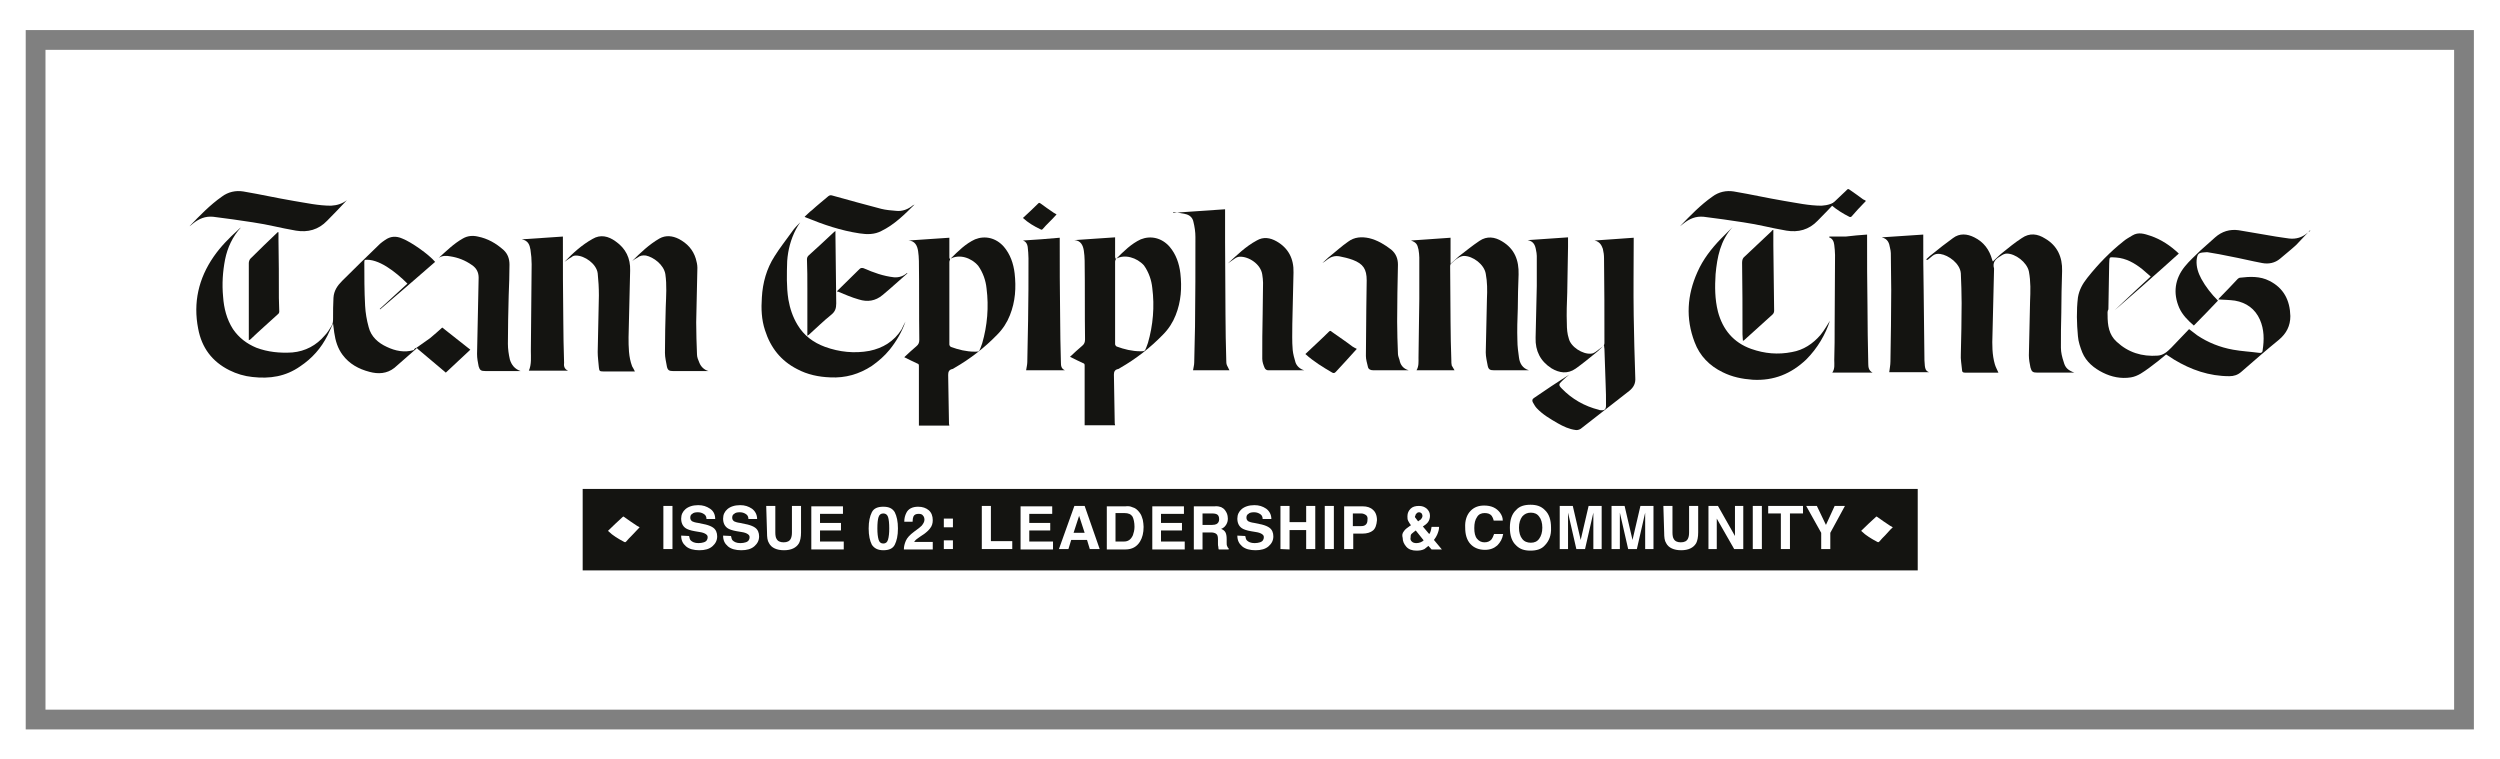 <?xml version="1.0" encoding="utf-8"?>
<!-- Generator: Adobe Illustrator 24.1.0, SVG Export Plug-In . SVG Version: 6.00 Build 0)  -->
<svg version="1.1" id="Layer_1" xmlns="http://www.w3.org/2000/svg" xmlns:xlink="http://www.w3.org/1999/xlink" x="0px" y="0px"
	 viewBox="0 0 632 192" style="enable-background:new 0 0 632 192;" xml:space="preserve">
<rect x="0" y="0" width="632" height="192" fill="#808080" stroke="none"/>
<style type="text/css">
	.st0{fill:#FFFFFF;}
	.st1{fill:#141411;}
	.st2{enable-background:new    ;}
</style>
<g>
	<path class="st0" d="M0,0v192h632V0H0z M625.5,184.4H6.5V7.6h618.9V184.4z"/>
	<rect x="11.5" y="12.6" class="st0" width="608.9" height="166.8"/>
</g>
<g>
	<g>
		<path class="st1" d="M105.3,87.9c0,0.1,0,0.2,0,0.2c-1.9,1.6-3.7,3.3-5.6,4.9c-1.9,1.5-4.1,1.6-6.3,1c-2.7-0.7-5.1-2-6.8-4.3
			c-1.2-1.6-1.8-3.5-2.1-5.6c-0.1-0.7-0.2-1.5-0.3-2.3c-0.5,1-0.9,2-1.4,3c-1.6,3.2-3.9,5.8-6.9,7.8c-3.7,2.6-7.7,3.2-12.1,2.7
			c-2-0.2-4-0.8-5.8-1.7c-4.4-2.2-7-5.7-7.9-10.5c-1.3-6.6,0.1-12.7,3.9-18.2c1.8-2.6,3.9-4.7,6.2-6.8c0.2-0.2,0.4-0.4,0.7-0.6
			c-2.1,2.3-3.4,5.1-4,8.1c-0.6,3.1-0.8,6.2-0.5,9.4c0.2,2.9,0.9,5.7,2.5,8.2c1.5,2.2,3.5,3.7,5.9,4.7c2.9,1.1,6,1.4,9.1,1.2
			c3.3-0.3,6.1-1.8,8.2-4.3c0.7-0.7,1.2-1.6,1.7-2.4c0.4-0.6,0.4-1.3,0.4-2c0-1.7,0-3.4,0.1-5.1c0.1-1.8,1-3.1,2.2-4.3
			c3.2-3.2,6.4-6.3,9.6-9.4c0.3-0.3,0.8-0.6,1.2-0.9c1.4-1,2.8-1.1,4.4-0.4c2.3,0.9,6.7,4,8.3,5.9c-4.6,4-9.2,8-13.9,12L96,78.1
			c2.3-2.1,4.7-4.3,7-6.4c-3.1-3.1-7.4-6.4-10.8-6c0,0.2-0.1,0.3-0.1,0.5c0,3.7,0,7.4,0.2,11.1c0.1,1.8,0.4,3.6,0.9,5.4
			c0.6,2.4,2.4,4,4.6,5c2.1,1,4.4,1.5,6.8,0.8C104.8,88.1,105,88,105.3,87.9L105.3,87.9z"/>
		<path class="st1" d="M131.6,93.8c-0.2,0-0.4,0-0.6,0c-2.8,0-5.6,0-8.3,0c-1.1,0-1.4-0.2-1.7-1.2c-0.2-1-0.4-2-0.4-3.1
			c0.1-4.8,0.2-9.6,0.3-14.4c0-1.6,0.1-3.2,0.1-4.9c0-1.3-0.5-2.4-1.7-3.2c-1.7-1.2-3.5-1.9-5.5-2.2c-1-0.2-2-0.2-2.9,0.4
			c2-1.8,3.8-3.6,6.1-4.9c1.2-0.7,2.5-0.8,3.8-0.5c2.5,0.5,4.6,1.7,6.5,3.4c1.1,1,1.5,2.3,1.5,3.7c0,2.6-0.1,5.2-0.2,7.8
			c-0.1,4.1-0.2,8.1-0.2,12.2c0,1.3,0.2,2.7,0.5,4C129.3,92.2,130.1,93.3,131.6,93.8z"/>
		<path class="st1" d="M159.8,66c2.1-2.1,4.3-4.2,6.9-5.7c1.6-0.9,3.3-0.7,4.9,0.1c2.1,1.1,3.6,2.7,4.3,5c0.2,0.7,0.4,1.5,0.4,2.3
			c-0.1,4.6-0.2,9.2-0.3,13.8c0,2.7,0.1,5.4,0.2,8.1c0,0.7,0.3,1.4,0.6,2.1c0.4,1,1.2,1.8,2.3,2.1c-1.3,0-2.6,0-3.9,0
			c-1.7,0-3.4,0-5.1,0c-0.9,0-1.3-0.2-1.5-1.1c-0.2-1.2-0.5-2.3-0.5-3.5c0-3.9,0.1-7.7,0.2-11.6c0.1-2.8,0.3-5.5-0.1-8.3
			c-0.4-2.4-3-4.3-4.9-4.7c-0.8-0.1-1.5,0-2.1,0.5C160.6,65.4,160.2,65.7,159.8,66z"/>
		<path class="st1" d="M142.7,66.2c2.1-2.2,4.4-4.3,7.1-5.8c2-1.2,4-0.7,5.8,0.6c2.6,1.8,3.8,4.3,3.7,7.4
			c-0.1,5.6-0.3,11.2-0.4,16.9c0,2.4,0,4.9,0.9,7.3c0.2,0.4,0.5,0.8,0.7,1.3c-0.2,0-0.4,0-0.6,0c-2.5,0-5,0-7.4,0
			c-0.9,0-1-0.1-1.1-1c-0.1-1.3-0.3-2.6-0.3-3.9c0.1-4.8,0.2-9.5,0.3-14.3c0-1.9-0.1-3.7-0.3-5.6c-0.3-2.4-3.3-4.5-5.5-4.5
			c-0.4,0-0.8,0.1-1.1,0.4C143.9,65.3,143.3,65.8,142.7,66.2z"/>
		<path class="st1" d="M143.6,93.7c-3.4,0-6.7,0-9.9,0c0.7-1.6,0.5-3.4,0.5-5c0.1-7.3,0.1-14.6,0.2-21.9c0-1.2-0.1-2.4-0.3-3.7
			c-0.2-1.2-0.6-2.3-2.2-2.6c3.6-0.2,7-0.5,10.4-0.7c0,0.2,0,0.4,0,0.7c0,6.8,0,13.5,0.1,20.3c0,3.6,0.1,7.3,0.2,10.9
			C142.5,92.4,142.6,93.3,143.6,93.7z"/>
		<path class="st1" d="M70.4,58.7c0,0.7,0,1.3,0,2c0.1,4.9,0.1,9.7,0.1,14.6c0,1.2,0.1,2.4,0.1,3.5c0,0.2-0.1,0.4-0.2,0.5
			c-2.4,2.2-4.8,4.3-7.1,6.5c-0.1,0.1-0.2,0.1-0.4,0.2c0-0.2,0-0.4,0-0.6c0-6.3,0-12.6,0-18.9c0-0.4,0.2-0.9,0.4-1.1
			c2.3-2.3,4.6-4.5,6.9-6.7C70.2,58.7,70.2,58.7,70.4,58.7z"/>
		<path class="st1" d="M105.3,87.9c1.1-0.8,2.3-1.6,3.4-2.4c1.1-0.9,2.1-1.8,3.1-2.7c2.4,1.9,4.7,3.7,7.1,5.6
			c-2.1,2-4.1,3.8-6.2,5.8c-2.4-2-4.7-4-7-5.9C105.5,88.1,105.4,88,105.3,87.9L105.3,87.9z"/>
		<path class="st1" d="M403.1,60.8c3.4-0.2,6.6-0.5,9.9-0.7c0,0.2,0,0.4,0,0.7c0,6.3-0.1,12.6,0,19c0.1,5.2,0.2,10.5,0.4,15.7
			c0.1,1.4-0.4,2.4-1.5,3.3c-4.1,3.2-8.2,6.4-12.3,9.6c-0.3,0.2-0.9,0.4-1.3,0.3c-1.6-0.2-3.1-0.9-4.5-1.7c-1.9-1.1-3.8-2.2-5.3-3.8
			c-0.4-0.4-0.7-1-1-1.5c-0.2-0.4-0.2-0.8,0.3-1.1c2.9-2,5.9-4,8.9-5.9c-0.6,0.5-1.2,1-1.8,1.6c-0.9,0.8-0.9,1.1-0.1,1.9
			c2.6,2.7,5.8,4.5,9.4,5.4c0.2,0.1,0.3,0.1,0.5,0.1c0.9,0.1,1.3-0.2,1.3-1.2c0-1.8,0-3.7-0.1-5.5c-0.1-2.9-0.2-5.9-0.3-8.8
			c0-0.2-0.1-0.5-0.1-0.9c-0.8,0.7-1.4,1.4-2.2,2c-1.6,1.3-3.3,2.7-5,3.9c-2,1.4-4.1,1.1-6.1-0.1c-2.8-1.8-4.1-4.4-4-7.7
			c0.1-4.4,0.2-8.8,0.3-13.1c0-2.5,0-5,0-7.6c0-0.5-0.1-1-0.2-1.5c-0.2-1.2-0.6-2.2-2.1-2.5c3.5-0.2,6.8-0.5,10.2-0.7
			c0,0.8,0,1.6,0,2.4c-0.1,3.9-0.1,7.7-0.2,11.6c-0.1,2.6-0.2,5.2-0.1,7.8c0,1.3,0.1,2.6,0.5,3.8c0.5,2.1,3.5,4,5.6,3.8
			c0.4,0,0.8-0.2,1.1-0.4c0.7-0.5,1.3-1,2-1.5c0.2-0.2,0.3-0.5,0.3-0.8c0-7.1,0-14.2-0.1-21.4c0-0.8-0.1-1.6-0.3-2.4
			C404.9,62.1,404.5,61.1,403.1,60.8z"/>
		<path class="st1" d="M240.3,65.4c1.9-1.9,3.8-3.8,6.2-4.9c2.5-1,5.3-0.4,7.3,1.9c1.6,1.9,2.4,4.2,2.7,6.7
			c0.4,3.6,0.2,7.1-1.2,10.6c-0.7,1.8-1.8,3.5-3.2,4.9c-3.2,3.3-6.8,6.1-10.8,8.4c-0.2,0.1-0.4,0.3-0.6,0.3c-0.8,0.2-1,0.7-1,1.5
			c0.1,4,0.1,7.9,0.2,11.9c0,0.3,0,0.6,0.1,0.9c-2.6,0-5.2,0-7.7,0c0-2.7,0-5.4,0-8.1c0-2.3,0-4.6,0-7c0-0.4-0.1-0.5-0.4-0.6
			c-1.1-0.5-2.1-1-3.3-1.6c1.1-1,2-1.9,3.1-2.8c0.5-0.4,0.7-0.9,0.7-1.6c-0.1-6.7,0-13.3-0.1-19.9c0-0.9-0.1-1.7-0.2-2.5
			c-0.2-1.4-0.8-2.6-2.4-2.7c3.4-0.2,6.8-0.5,10.3-0.7c0,0.2,0,0.4,0,0.6c0,1.5,0,2.9,0,4.4c0,0.2,0.2,0.4,0.2,0.5
			c-0.1,0.2-0.2,0.4-0.2,0.6c0,7,0,13.9,0,20.9c0,0.2,0.2,0.5,0.4,0.6c1.9,0.7,3.9,1.2,6,1.2c1.1,0,1.1,0,1.5-1
			c0.1-0.4,0.3-0.7,0.4-1.1c1.3-4.5,1.7-9.2,1.1-13.9c-0.2-2-0.9-4-2.1-5.7C245.5,65.1,242.5,64.2,240.3,65.4z"/>
		<path class="st1" d="M282.2,65.4c1.9-1.9,3.8-3.8,6.2-4.9c2.5-1,5.3-0.4,7.3,1.9c1.6,1.9,2.4,4.2,2.7,6.7
			c0.4,3.6,0.2,7.1-1.2,10.6c-0.7,1.8-1.8,3.5-3.2,4.9c-3.2,3.3-6.8,6.1-10.8,8.4c-0.2,0.1-0.4,0.3-0.6,0.3c-0.8,0.2-1,0.7-1,1.4
			c0.1,4,0.1,7.9,0.2,11.9c0,0.3,0,0.6,0.1,0.9c-2.6,0-5.2,0-7.7,0c0-2.7,0-5.4,0-8.1c0-2.3,0-4.6,0-7c0-0.4-0.1-0.5-0.4-0.6
			c-1.1-0.5-2.1-1-3.3-1.6c1.1-1,2-1.9,3.1-2.8c0.5-0.4,0.7-0.9,0.7-1.6c-0.1-6.7,0-13.3-0.1-19.9c0-0.9-0.1-1.7-0.2-2.5
			c-0.2-1.4-0.8-2.6-2.4-2.7c3.4-0.2,6.8-0.5,10.3-0.7c0,0.2,0,0.4,0,0.6c0,1.5,0,2.9,0,4.4c0,0.2,0.2,0.4,0.2,0.5
			c-0.1,0.2-0.2,0.4-0.2,0.6c0,7,0,13.9,0,20.9c0,0.2,0.2,0.5,0.4,0.6c1.9,0.7,3.9,1.2,6,1.2c1.1,0,1.1,0,1.5-1
			c0.1-0.4,0.3-0.7,0.4-1.1c1.3-4.5,1.7-9.2,1.1-13.9c-0.2-2-0.9-4-2.1-5.7C287.4,65.1,284.3,64.2,282.2,65.4z"/>
		<path class="st1" d="M386.5,93.6c-1.3,0-2.7,0-4,0c-1.6,0-3.3,0-4.9,0c-0.9,0-1.3-0.2-1.5-1.1c-0.2-1.1-0.5-2.3-0.5-3.4
			c0.1-4.5,0.2-9.1,0.3-13.6c0.1-2.1,0.1-4.2-0.3-6.3c-0.4-2.4-3.3-4.5-5.5-4.5c-0.4,0-1,0.2-1.3,0.4c-0.7,0.4-1.3,0.9-1.9,1.5
			c-0.2,0.1-0.3,0.4-0.3,0.7c0,4.7,0.1,9.4,0.1,14.1c0,3.2,0.1,6.5,0.2,9.7c0,0.4,0,0.9,0.1,1.3c0.2,0.4,0.5,0.8,0.7,1.2
			c-3.1,0-6.3,0-9.6,0c0.6-1,0.5-2.1,0.5-3.2c0.1-4.9,0.1-9.9,0.2-14.8c0-3.5,0-7,0-10.5c0-0.7-0.1-1.3-0.2-2
			c-0.3-1.4-0.6-1.8-1.9-2.3c3.4-0.2,6.7-0.5,10-0.7c0,2.1,0,4.3,0,6.6c0.8-0.7,1.4-1.3,2.1-1.9c1.7-1.3,3.4-2.7,5.2-3.9
			c1.9-1.3,3.9-1,5.7,0.1c3.2,1.9,4.3,4.8,4.2,8.4c-0.1,2.9-0.2,5.7-0.2,8.6c-0.1,2.7-0.2,5.4-0.1,8.1c0,1.4,0.2,2.9,0.4,4.3
			C384.2,91.9,384.9,93.1,386.5,93.6z"/>
		<path class="st1" d="M228.9,81.3c-0.9,2.6-2.3,5-4,7.1c-1.3,1.6-2.8,2.9-4.5,4.1c-3.2,2.1-6.7,3.1-10.5,2.9
			c-2.9-0.1-5.8-0.7-8.4-2.1c-4.1-2.1-6.7-5.4-8.1-9.8c-0.9-2.7-1-5.5-0.8-8.3c0.2-3.7,1.2-7.3,3.2-10.4c1.3-2.1,2.9-4.1,4.4-6.2
			c0.6-0.9,1.3-1.6,2.1-2.4c-0.4,0.6-0.8,1.2-1.1,1.8c-1.3,2.5-2,5.2-2.2,8c-0.1,3.2-0.2,6.5,0.3,9.7c0.4,2.3,1.1,4.4,2.3,6.4
			c1.6,2.7,4,4.5,7,5.6c3.6,1.3,7.4,1.7,11.2,1c3.4-0.7,6.2-2.4,8.1-5.4C228.2,82.6,228.6,81.9,228.9,81.3z"/>
		<path class="st1" d="M310.8,93.6c-3,0-6.1,0-9.2,0c0.1-0.7,0.3-1.3,0.3-2c0.1-3,0.1-6,0.2-9c0.1-7.6,0.1-15.1,0.1-22.7
			c0-1.3-0.2-2.6-0.5-3.8c-0.2-1.1-1-1.8-2.1-2c-1-0.2-2-0.4-3-0.5c0,0.1,0,0.1,0,0.2c4.3-0.3,8.7-0.6,13.1-0.9c0,0.1,0,0.3,0,0.6
			c0,2.5,0,5,0,7.6c0,6,0.1,12.1,0.1,18.2c0,4,0.1,7.9,0.2,11.8c0,0.4,0,0.9,0.2,1.3S310.6,93.2,310.8,93.6z"/>
		<path class="st1" d="M356.1,93.6c-0.2,0-0.4,0-0.6,0c-2.8,0-5.6,0-8.4,0c-0.7,0-1.2-0.3-1.3-0.9c-0.2-0.9-0.5-1.8-0.5-2.7
			c0-4,0.1-7.9,0.1-11.9c0-2.4,0.1-4.8,0.1-7.2c0-2.9-0.9-4.2-3.5-5.2c-1.1-0.4-2.3-0.7-3.4-0.9c-1.1-0.2-2.1,0.1-2.9,0.7
			c-0.5,0.4-0.9,0.7-1.4,1c0.7-0.6,1.3-1.3,2-1.8c1.5-1.2,2.9-2.5,4.5-3.6c1.6-1.2,3.4-1.3,5.3-0.9c2.1,0.5,3.9,1.6,5.6,2.9
			c1.2,1,1.7,2.3,1.7,3.8c-0.1,4.8-0.2,9.6-0.2,14.4c0,2.7,0.1,5.4,0.2,8.1c0,0.5,0.2,1,0.4,1.6C354,92.2,354.7,93.2,356.1,93.6z"/>
		<path class="st1" d="M329.7,93.6c-3.1,0-6.1,0-9.2,0c-0.3,0-0.7-0.3-0.8-0.6c-0.3-0.7-0.6-1.5-0.6-2.3c0-3.7,0-7.5,0.1-11.2
			c0-2.7,0.1-5.3,0.1-8c0-0.7-0.1-1.4-0.2-2.1c-0.4-2.7-3.5-4.6-5.7-4.5c-0.4,0-0.9,0.2-1.3,0.5c-0.6,0.4-1.1,0.8-1.7,1.2
			c2.3-2.1,4.5-4.3,7.3-5.8c1.7-1,3.4-0.7,5,0.2c3,1.7,4.4,4.4,4.3,7.9c-0.1,4.3-0.2,8.7-0.3,13c0,2.2-0.1,4.4,0.1,6.6
			c0.1,1,0.4,2.1,0.7,3.1C327.8,92.5,328.6,93.3,329.7,93.6z"/>
		<path class="st1" d="M269.2,93.6c-3.4,0-6.6,0-9.8,0c0.1-0.7,0.3-1.4,0.3-2.1c0.1-3.5,0.1-7,0.2-10.4c0.1-5.2,0.1-10.5,0.1-15.8
			c0-1-0.1-1.9-0.2-2.9c-0.1-0.7-0.4-1.3-1.2-1.6c3.1-0.2,6.2-0.4,9.3-0.7c0,0.2,0,0.4,0,0.6c0,6.3,0,12.7,0.1,19c0,4,0.1,8,0.2,12
			C268.2,92.5,268.3,93.2,269.2,93.6z"/>
		<path class="st1" d="M204.1,84.9c0-0.5,0-0.9,0-1.3c0-3.6,0-7.2,0-10.7c0-2.4,0-4.9-0.1-7.3c0-0.4,0.1-0.7,0.4-1
			c2.2-2,4.4-4,6.5-6c0.1,0,0.1-0.1,0.3-0.2c0,0.4,0,0.7,0,1c0.1,5.7,0.1,11.5,0.2,17.3c0,1.3-0.3,2.1-1.3,2.9
			c-2,1.6-3.8,3.4-5.7,5.1C204.4,84.6,204.3,84.7,204.1,84.9z"/>
		<path class="st1" d="M231.3,51.6c-2.6,2.6-5.2,5.2-8.5,6.8c-1.7,0.9-3.6,0.9-5.5,0.6c-4.7-0.7-9.1-2.2-13.5-4
			c-0.1,0-0.2-0.1-0.4-0.2c0.7-0.6,1.2-1.2,1.9-1.7c1.3-1.2,2.7-2.3,4.1-3.5c0.3-0.2,0.5-0.3,0.9-0.2c4.2,1.2,8.4,2.3,12.5,3.4
			c1.2,0.3,2.5,0.4,3.7,0.5c1.6,0.2,3.1-0.4,4.3-1.4C231.1,51.8,231.2,51.7,231.3,51.6z"/>
		<path class="st1" d="M211.6,73.6c1.9-1.9,3.8-3.7,5.7-5.6c0.3-0.3,0.6-0.3,1-0.2c2.5,1.1,5,2,7.7,2.3c1.3,0.1,2.4-0.3,3.3-1.1
			c0,0.1,0.1,0.1,0.1,0.1c-2.1,1.8-4.1,3.7-6.3,5.5c-1.8,1.5-3.8,1.8-6,1.1c-1.8-0.5-3.6-1.3-5.3-2
			C211.8,73.8,211.7,73.8,211.6,73.6z"/>
		<path class="st1" d="M330,89.5c2.1-2,4.1-3.8,6-5.7c0.3-0.3,0.5-0.1,0.7,0.1c1.7,1.2,3.5,2.4,5.2,3.7c0.3,0.2,0.7,0.4,1.1,0.6
			c-1,1.1-1.9,2.1-2.9,3.2c-0.8,0.9-1.6,1.7-2.4,2.6c-0.3,0.3-0.5,0.4-0.9,0.2C334.4,92.8,332.1,91.4,330,89.5z"/>
		<path class="st1" d="M258.6,55.1c1.3-1.2,2.6-2.4,3.9-3.7c0.2-0.2,0.3-0.1,0.5,0c1.1,0.8,2.2,1.6,3.4,2.4c0.2,0.1,0.4,0.2,0.7,0.4
			c-0.6,0.7-1.2,1.3-1.9,2c-0.5,0.5-1.1,1.1-1.6,1.7c-0.2,0.2-0.3,0.2-0.5,0.1C261.4,57.2,259.9,56.3,258.6,55.1z"/>
		<path class="st1" d="M532.8,79.7c0,2.5,0.3,4.9,2.3,6.7c2.9,2.7,6.4,3.8,10.4,3.5c1.4-0.1,2.4-1,3.4-2c1.5-1.6,3-3.1,4.5-4.7
			c0.7,0.5,1.4,1.1,2.1,1.6c2.7,1.8,5.7,3,9,3.6c2.2,0.4,4.4,0.5,6.6,0.8c0.5,0.1,0.9-0.1,0.9-0.7c0.4-2.6,0.4-5.2-0.7-7.7
			c-1.2-2.7-3.4-4.3-6.3-4.8c-1.4-0.2-2.8-0.2-4.2-0.3c0,0,0.1-0.2,0.2-0.3c1.6-1.6,3.1-3.2,4.7-4.9c0.1-0.1,0.4-0.3,0.6-0.3
			c2.5-0.3,5.1-0.4,7.4,0.8c3.6,1.8,5.2,4.9,5.3,8.9c0,2.5-1,4.4-2.9,6c-3.2,2.6-6.4,5.4-9.5,8.1c-0.9,0.8-1.9,1.1-3,1.1
			c-5.1,0-9.7-1.6-14-4.2c-0.7-0.4-1.3-0.9-2-1.3c-1.4,1.2-2.8,2.3-4.3,3.4c-1.4,1-2.8,2.1-4.6,2.4c-2.5,0.4-4.9-0.1-7.1-1.2
			s-4.2-2.7-5.2-5.1c-0.5-1.3-1-2.7-1.1-4.1c-0.3-3.2-0.4-6.5,0-9.8c0.3-1.9,1.2-3.5,2.4-5c2.7-3.4,5.7-6.5,9.1-9.2
			c0.7-0.6,1.5-1,2.3-1.5c1.5-0.9,3-0.4,4.5,0.1c2.7,0.9,5.1,2.5,7.2,4.5c-1.3,1.2-2.6,2.3-3.9,3.5c-3.6,3.2-7.2,6.4-10.9,9.6
			c-0.5,0.4-0.9,0.8-1.4,1.2c1.7-1.6,3.4-3.2,5.1-4.8c1.3-1.2,2.6-2.4,4-3.7c-0.8-0.7-1.5-1.3-2.2-1.9c-1.9-1.5-4-2.7-6.5-2.9
			c-1.9-0.1-1.7-0.3-1.8,1.5c-0.1,3.9-0.1,7.7-0.2,11.6C532.7,78.7,532.8,79.2,532.8,79.7z"/>
		<path class="st1" d="M438,57.4c-3.1,3.4-3.9,7.6-4.3,11.9c-0.2,3.2-0.2,6.3,0.6,9.5c1.2,4.5,3.9,7.8,8.4,9.4
			c3.4,1.2,6.8,1.5,10.3,0.8c2.9-0.5,5.3-2.1,7.2-4.3c1-1.2,1.8-2.7,2.4-3.6c-1.1,3.4-3.1,6.9-6,9.8c-3.8,3.6-8.2,5.4-13.5,5.1
			c-2.7-0.2-5.2-0.7-7.6-1.9c-3.3-1.6-5.8-4.1-7.1-7.6c-2.3-6-1.9-11.9,0.7-17.7c1.4-3.2,3.5-5.9,5.9-8.4
			C436,59.4,437,58.4,438,57.4C437.9,57.3,437.9,57.3,438,57.4z"/>
		<path class="st1" d="M584,58.2c-1.2,1.2-2.3,2.5-3.5,3.7c-1.3,1.2-2.7,2.3-4.1,3.5c-1.3,1.1-2.9,1.4-4.5,1.1
			c-2.7-0.5-5.5-1.2-8.2-1.7c-1.8-0.4-3.6-0.7-5.4-1c-0.4-0.1-0.7,0-1.1,0c-1.5,0.1-1.7,0.4-1.9,2c-0.1,1.7,0.4,3.2,1.2,4.7
			c1.1,2,2.5,3.8,4.2,5.5c-2,2.1-4,4.2-6.1,6.3c-1.5-1.3-2.9-2.7-3.7-4.5c-1.6-3.7-1.1-7.3,1.4-10.4c1.2-1.5,2.6-2.7,4-4.1
			c1.2-1.1,2.5-2.2,3.7-3.3c1.7-1.5,3.7-2.1,5.9-1.8c3.1,0.5,6.3,1.1,9.4,1.6c1.1,0.2,2.2,0.3,3.4,0.5c1.8,0.2,3.3-0.3,4.6-1.4
			c0.2-0.2,0.5-0.4,0.7-0.5C584,58.2,584,58.2,584,58.2z"/>
		<path class="st1" d="M486.9,65.6c0.5-0.4,0.9-0.9,1.5-1.3c1.7-1.4,3.5-2.8,5.3-4.1c1.7-1.3,3.6-1.1,5.4-0.2
			c2.4,1.2,3.8,3.1,4.5,5.6c0,0.1,0.1,0.3,0.2,0.5c0.8-0.7,1.5-1.5,2.4-2.2c1.6-1.3,3.2-2.6,4.9-3.7c2-1.4,4-1.1,5.9,0.1
			c3.1,1.8,4.4,4.7,4.3,8.2c-0.1,3.5-0.2,7-0.2,10.6C521,82,521,85,521,87.9c0,1.2,0.3,2.4,0.7,3.6c0.4,1.5,1.1,2.1,2.7,2.7
			c-0.3,0-0.5,0-0.7,0c-2.9,0-5.7,0-8.6,0c-1.2,0-1.5-0.2-1.8-1.3c-0.2-1-0.4-2-0.4-3.1c0.1-4.5,0.2-9.1,0.3-13.6
			c0.1-2.5,0.2-5-0.3-7.6c-0.5-2.3-3.4-4.5-5.6-4.5c-0.5,0-1.1,0.3-1.5,0.6c-1.2,0.7-2.2,1.5-1.7,3.2c-0.1,5.6-0.3,11.1-0.4,16.7
			c-0.1,2.5-0.1,5.1,0.6,7.5c0.2,0.7,0.6,1.4,0.9,2.1c0.1,0,0,0-0.1,0c-2.8,0-5.6,0-8.4,0c-0.5,0-0.7-0.2-0.7-0.7
			c-0.1-1.3-0.4-2.7-0.3-4c0.1-4.3,0.2-8.6,0.2-12.9c0-2.5-0.1-5-0.2-7.5c-0.2-2.5-3.1-4.6-5.2-4.9c-0.8-0.1-1.4,0-2,0.5
			c-0.4,0.3-0.8,0.7-1.2,1C487,65.6,486.9,65.6,486.9,65.6z"/>
		<path class="st1" d="M475.7,60c3.6-0.2,7-0.5,10.5-0.7c0,0.2,0,0.4,0,0.6c0,4.5,0,9,0.1,13.5c0.1,5.9,0.1,11.8,0.2,17.7
			c0,0.5,0.1,0.9,0.1,1.4c0.1,0.7,0.2,1.3,1.1,1.6c-3.6,0-6.9,0-10.1,0c0.1-0.9,0.3-1.8,0.3-2.7c0.1-6,0.2-12.1,0.2-18.1
			c0-3.1-0.1-6.2-0.1-9.3c0-0.4-0.1-0.9-0.2-1.3C477.6,61.5,477.3,60.4,475.7,60z"/>
		<path class="st1" d="M466.6,59.8c1.8-0.2,3.6-0.4,5.4-0.5c0,0.2,0,0.4,0,0.7c0,5.8,0,11.5,0.1,17.3c0,4.9,0.1,9.8,0.2,14.7
			c0,0.8,0.1,1.7,1.1,2.2c-3.5,0-6.8,0-10.2,0c0.7-1,0.5-2.1,0.5-3.2c0.1-2.9,0.1-5.8,0.1-8.7c0-5.9,0.1-11.8,0.1-17.8
			c0-0.9-0.1-1.7-0.2-2.6c-0.1-0.8-0.4-1.6-1.3-1.9c0-0.1,0.1-0.2,0.1-0.2C463.8,59.8,465.2,59.8,466.6,59.8L466.6,59.8L466.6,59.8
			L466.6,59.8z"/>
		<path class="st1" d="M424.7,57.2c2.6-2.7,5.2-5.4,8.2-7.5c1.6-1.2,3.5-1.6,5.4-1.3c4.7,0.8,8.1,1.6,12.8,2.4
			c3.1,0.5,6.2,1.2,9.4,1.2c1.6-0.1,2.8-0.5,4-1.4c-1.6,1.7-3.3,3.5-5,5.2c-2.2,2.3-4.9,3-7.9,2.5c-4.1-0.7-6.8-1.5-10.9-2.1
			c-3.3-0.5-6.7-1-10-1.4c-2-0.2-3.6,0.5-5.1,1.7C425.3,56.7,425,57,424.7,57.2z"/>
		<path class="st1" d="M47.9,57.2c2.6-2.7,5.2-5.4,8.2-7.5c1.6-1.2,3.5-1.6,5.4-1.3c4.7,0.8,8.1,1.6,12.8,2.4
			c3.1,0.5,6.2,1.2,9.4,1.2c1.6-0.1,2.8-0.5,4-1.4c-1.6,1.7-3.3,3.5-5,5.2c-2.2,2.3-4.9,3-7.9,2.5c-4.1-0.7-6.8-1.5-10.9-2.1
			c-3.3-0.5-6.7-1-10-1.4c-2-0.2-3.6,0.5-5.1,1.7C48.6,56.7,48.2,57,47.9,57.2z"/>
		<path class="st1" d="M448.3,58.1c0,1.4,0,2.7,0,3.9c0.1,5.5,0.1,11,0.2,16.5c0,0.4-0.1,0.7-0.4,1c-2.4,2.2-4.9,4.4-7.3,6.6
			c0,0-0.1,0-0.2,0c0-0.5-0.1-1.1-0.1-1.6c0-6,0-12.1-0.1-18.1c0-0.7,0.2-1.2,0.6-1.5c2.3-2.2,4.6-4.3,6.9-6.5
			C447.9,58.3,448,58.2,448.3,58.1z"/>
		<path class="st1" d="M462.9,51.8c1.4-1.3,2.7-2.6,4.1-3.9c0.2-0.2,0.3-0.1,0.5,0c1.2,0.8,2.4,1.7,3.5,2.5c0.2,0.1,0.5,0.2,0.7,0.4
			c-0.7,0.7-1.3,1.4-2,2.1c-0.5,0.6-1.1,1.2-1.6,1.8c-0.2,0.2-0.4,0.2-0.6,0.1C465.9,54,464.3,53,462.9,51.8z"/>
	</g>
	<path class="st1" d="M147.3,123.6v20.6h337.5v-20.6H147.3z M159.8,135.3c-0.5,0.5-1,1-1.5,1.6c-0.2,0.2-0.3,0.2-0.5,0.1
		c-1.5-0.8-2.9-1.6-4.1-2.8c1.2-1.2,2.4-2.3,3.7-3.5c0.2-0.2,0.3-0.1,0.4,0c1,0.7,2.1,1.5,3.2,2.2c0.2,0.1,0.4,0.2,0.7,0.4
		C161,134,160.4,134.7,159.8,135.3z M476.6,135.3c-0.5,0.5-1,1-1.5,1.6c-0.2,0.2-0.3,0.2-0.5,0.1c-1.5-0.8-2.9-1.6-4.1-2.8
		c1.2-1.2,2.4-2.3,3.7-3.5c0.2-0.2,0.3-0.1,0.4,0c1,0.7,2.1,1.5,3.2,2.2c0.2,0.1,0.4,0.2,0.7,0.4C477.7,134,477.2,134.7,476.6,135.3
		z"/>
	<g class="st2">
		<path class="st0" d="M170,138.8h-2.3v-10.9h2.3V138.8z"/>
		<path class="st0" d="M174.2,135.5c0.1,0.5,0.2,0.9,0.4,1.1c0.4,0.4,1,0.7,2,0.7c0.5,0,1-0.1,1.3-0.2c0.7-0.2,1-0.7,1-1.3
			c0-0.4-0.2-0.6-0.5-0.8s-0.8-0.4-1.5-0.5l-1.2-0.2c-1.2-0.2-2-0.5-2.4-0.8c-0.7-0.5-1.1-1.3-1.1-2.4c0-1,0.4-1.8,1.1-2.4
			s1.8-1,3.2-1c1.2,0,2.1,0.3,3,0.9s1.3,1.5,1.3,2.6h-2.2c0-0.7-0.3-1.1-0.9-1.4c-0.4-0.2-0.8-0.3-1.3-0.3c-0.6,0-1.1,0.1-1.4,0.4
			c-0.4,0.2-0.5,0.6-0.5,1s0.2,0.7,0.5,0.9c0.2,0.1,0.7,0.3,1.5,0.4l1.9,0.4c0.8,0.2,1.5,0.5,1.9,0.8c0.7,0.5,1,1.3,1,2.2
			c0,1-0.4,1.8-1.2,2.5s-1.9,1-3.3,1c-1.4,0-2.6-0.3-3.4-1c-0.8-0.7-1.2-1.5-1.2-2.7L174.2,135.5L174.2,135.5z"/>
		<path class="st0" d="M184.8,135.5c0.1,0.5,0.2,0.9,0.4,1.1c0.4,0.4,1,0.7,2,0.7c0.5,0,1-0.1,1.3-0.2c0.7-0.2,1-0.7,1-1.3
			c0-0.4-0.2-0.6-0.5-0.8s-0.8-0.4-1.5-0.5l-1.2-0.2c-1.2-0.2-2-0.5-2.4-0.8c-0.7-0.5-1.1-1.3-1.1-2.4c0-1,0.4-1.8,1.1-2.4
			s1.8-1,3.2-1c1.2,0,2.1,0.3,3,0.9c0.8,0.6,1.3,1.5,1.3,2.6h-2.2c0-0.7-0.3-1.1-0.9-1.4c-0.4-0.2-0.8-0.3-1.3-0.3
			c-0.6,0-1.1,0.1-1.4,0.4c-0.4,0.2-0.5,0.6-0.5,1s0.2,0.7,0.5,0.9c0.2,0.1,0.7,0.3,1.5,0.4l1.9,0.4c0.8,0.2,1.5,0.5,1.9,0.8
			c0.7,0.5,1,1.3,1,2.2c0,1-0.4,1.8-1.2,2.5s-1.9,1-3.3,1c-1.4,0-2.6-0.3-3.4-1c-0.8-0.7-1.2-1.5-1.2-2.7L184.8,135.5L184.8,135.5z"
			/>
		<path class="st0" d="M193.7,127.9h2.3v6.7c0,0.7,0.1,1.3,0.3,1.6c0.3,0.6,0.9,0.9,1.8,0.9c0.9,0,1.5-0.3,1.8-0.9
			c0.2-0.4,0.3-0.9,0.3-1.6v-6.7h2.3v6.7c0,1.2-0.2,2.1-0.5,2.7c-0.7,1.2-2,1.8-3.8,1.8s-3.2-0.6-3.8-1.8c-0.4-0.6-0.5-1.5-0.5-2.7
			L193.7,127.9L193.7,127.9z"/>
		<path class="st0" d="M213.1,129.9h-5.8v2.3h5.3v1.9h-5.3v2.8h6v2h-8.2V128h8V129.9z"/>
		<path class="st0" d="M226.2,129.5c0.5,1,0.8,2.3,0.8,4.1s-0.3,3.1-0.8,4.1s-1.5,1.4-2.9,1.4s-2.3-0.5-2.9-1.4
			c-0.5-1-0.8-2.3-0.8-4.1s0.3-3.1,0.8-4.1s1.5-1.4,2.9-1.4S225.6,128.5,226.2,129.5z M222.1,136.4c0.2,0.7,0.6,1,1.2,1s1-0.3,1.2-1
			s0.3-1.6,0.3-2.8c0-1.3-0.1-2.3-0.3-2.9c-0.2-0.6-0.6-0.9-1.2-0.9s-1,0.3-1.2,0.9c-0.2,0.6-0.3,1.6-0.3,2.9
			C221.8,134.8,221.9,135.7,222.1,136.4z"/>
		<path class="st0" d="M229,136.7c0.3-0.7,1-1.5,2.1-2.3c1-0.7,1.6-1.2,1.9-1.5c0.4-0.5,0.7-1,0.7-1.5c0-0.4-0.1-0.8-0.4-1.1
			c-0.2-0.3-0.6-0.4-1.1-0.4c-0.6,0-1.1,0.2-1.3,0.7c-0.1,0.3-0.2,0.7-0.2,1.3h-2.1c0-0.9,0.2-1.6,0.5-2.2c0.5-1.1,1.6-1.6,3-1.6
			c1.1,0,2,0.3,2.7,0.9s1,1.5,1,2.5c0,0.8-0.2,1.5-0.7,2.1c-0.3,0.4-0.8,0.9-1.5,1.4l-0.9,0.6c-0.5,0.4-0.9,0.6-1.1,0.8
			c-0.2,0.2-0.4,0.4-0.5,0.6h4.7v1.9h-7.3C228.5,138.1,228.7,137.4,229,136.7z"/>
		<path class="st0" d="M238.6,131.1h2.3v2.2h-2.3V131.1z M238.6,136.6h2.3v2.2h-2.3V136.6z"/>
		<path class="st0" d="M248.2,127.9h2.3v8.9h5.4v2h-7.7V127.9z"/>
		<path class="st0" d="M266,129.9h-5.8v2.3h5.3v1.9h-5.3v2.8h6v2H258V128h8V129.9z"/>
		<path class="st0" d="M271.6,127.9h2.6l3.8,10.9h-2.5l-0.7-2.3h-4l-0.7,2.3h-2.4L271.6,127.9z M271.4,134.7h2.8l-1.4-4.3
			L271.4,134.7z"/>
		<path class="st0" d="M286.2,128.2c0.8,0.2,1.4,0.7,1.9,1.4c0.4,0.5,0.6,1.1,0.8,1.8c0.1,0.6,0.2,1.2,0.2,1.8
			c0,1.5-0.3,2.7-0.9,3.7c-0.8,1.3-2,2-3.7,2h-4.7V128h4.7C285.2,127.9,285.8,128,286.2,128.2z M282,129.8v7.1h2.1
			c1.1,0,1.8-0.5,2.3-1.6c0.2-0.6,0.4-1.3,0.4-2.1c0-1.1-0.2-2-0.5-2.6c-0.4-0.6-1-0.9-2.1-0.9H282V129.8z"/>
		<path class="st0" d="M299.3,129.9h-5.8v2.3h5.3v1.9h-5.3v2.8h6v2h-8.2V128h8V129.9z"/>
		<path class="st0" d="M308.7,128.2c0.4,0.2,0.7,0.4,1,0.8c0.2,0.3,0.4,0.6,0.5,0.9c0.1,0.3,0.2,0.7,0.2,1.2s-0.1,1-0.4,1.5
			s-0.7,0.9-1.3,1.1c0.5,0.2,0.9,0.5,1.1,0.9s0.3,0.9,0.3,1.7v0.7c0,0.5,0,0.8,0.1,1c0.1,0.3,0.2,0.5,0.4,0.6v0.3h-2.5
			c-0.1-0.2-0.1-0.4-0.1-0.6c-0.1-0.3-0.1-0.6-0.1-0.9v-1c0-0.7-0.1-1.2-0.4-1.4c-0.2-0.2-0.7-0.4-1.3-0.4H304v4.3h-2.2V128h5.2
			C307.8,127.9,308.4,128.1,308.7,128.2z M304,129.8v2.9h2.4c0.5,0,0.9-0.1,1.1-0.2c0.4-0.2,0.7-0.6,0.7-1.2c0-0.7-0.2-1.1-0.6-1.3
			c-0.2-0.1-0.6-0.2-1-0.2H304L304,129.8z"/>
		<path class="st0" d="M314.8,135.5c0.1,0.5,0.2,0.9,0.4,1.1c0.4,0.4,1,0.7,2,0.7c0.5,0,1-0.1,1.3-0.2c0.7-0.2,1-0.7,1-1.3
			c0-0.4-0.2-0.6-0.5-0.8s-0.8-0.4-1.5-0.5l-1.2-0.2c-1.2-0.2-2-0.5-2.4-0.8c-0.7-0.5-1.1-1.3-1.1-2.4c0-1,0.4-1.8,1.1-2.4
			c0.7-0.6,1.8-1,3.2-1c1.2,0,2.1,0.3,3,0.9c0.8,0.6,1.3,1.5,1.3,2.6h-2.2c0-0.7-0.3-1.1-0.9-1.4c-0.4-0.2-0.8-0.3-1.3-0.3
			c-0.6,0-1.1,0.1-1.4,0.4c-0.4,0.2-0.5,0.6-0.5,1s0.2,0.7,0.5,0.9c0.2,0.1,0.7,0.3,1.5,0.4l1.9,0.4c0.8,0.2,1.5,0.5,1.9,0.8
			c0.7,0.5,1,1.3,1,2.2c0,1-0.4,1.8-1.2,2.5s-1.9,1-3.3,1s-2.6-0.3-3.4-1s-1.2-1.5-1.2-2.7L314.8,135.5L314.8,135.5z"/>
		<path class="st0" d="M323.7,138.8v-10.9h2.3v4.1h4.2v-4.1h2.3v10.9h-2.3V134H326v4.9L323.7,138.8L323.7,138.8z"/>
		<path class="st0" d="M337.2,138.8h-2.3v-10.9h2.3V138.8z"/>
		<path class="st0" d="M347.1,134.1c-0.6,0.5-1.5,0.8-2.7,0.8h-2.3v3.9h-2.3V128h4.7c1.1,0,2,0.3,2.6,0.9c0.6,0.5,1,1.4,1,2.6
			C348,132.7,347.7,133.6,347.1,134.1z M345.3,130.2c-0.3-0.2-0.7-0.4-1.2-0.4H342v3.2h2.1c0.5,0,0.9-0.1,1.2-0.4
			c0.3-0.3,0.4-0.7,0.4-1.2C345.8,130.8,345.6,130.4,345.3,130.2z"/>
		<path class="st0" d="M354.9,134.3c0.3-0.5,0.9-0.9,1.6-1.4l0.2-0.1c-0.3-0.4-0.5-0.7-0.7-1.1c-0.2-0.4-0.2-0.7-0.2-1.2
			c0-0.8,0.3-1.4,0.8-1.9s1.2-0.7,2.1-0.7c0.8,0,1.4,0.2,2,0.7c0.5,0.5,0.8,1,0.8,1.8c0,0.6-0.2,1.2-0.5,1.6
			c-0.3,0.4-0.8,0.8-1.3,1.1l1.6,1.9c0.2-0.2,0.3-0.5,0.4-0.8s0.1-0.6,0.2-1h1.9c0,0.7-0.2,1.3-0.5,2c-0.2,0.4-0.4,0.8-0.8,1.3
			l2,2.4h-2.6l-0.8-0.9c-0.4,0.3-0.7,0.6-1,0.8c-0.6,0.3-1.2,0.4-2,0.4c-1.1,0-2-0.3-2.6-1s-0.9-1.4-0.9-2.2
			C354.4,135.3,354.5,134.8,354.9,134.3z M356.9,136.9c0.3,0.3,0.7,0.4,1.2,0.4c0.4,0,0.7-0.1,1-0.2s0.6-0.3,0.8-0.5l-2-2.5
			c-0.5,0.4-0.9,0.7-1.1,0.9c-0.2,0.3-0.2,0.5-0.2,0.9C356.5,136.3,356.6,136.6,356.9,136.9z M357.9,131c0.1,0.1,0.3,0.4,0.6,0.8
			c0.3-0.2,0.5-0.4,0.7-0.5c0.2-0.3,0.4-0.5,0.4-0.9c0-0.2-0.1-0.4-0.2-0.6c-0.2-0.2-0.4-0.3-0.7-0.3c-0.2,0-0.4,0.1-0.5,0.2
			c-0.2,0.2-0.4,0.4-0.4,0.7C357.6,130.6,357.7,130.8,357.9,131z"/>
		<path class="st0" d="M371.8,129.1c0.9-0.9,2-1.3,3.4-1.3c1.8,0,3.1,0.6,4,1.8c0.5,0.7,0.7,1.3,0.7,2h-2.3
			c-0.1-0.5-0.3-0.9-0.5-1.2c-0.4-0.5-1-0.7-1.8-0.7s-1.5,0.3-1.9,1c-0.5,0.7-0.7,1.6-0.7,2.8s0.2,2.1,0.7,2.7
			c0.5,0.6,1.1,0.9,1.9,0.9s1.4-0.3,1.8-0.8c0.2-0.3,0.4-0.7,0.6-1.3h2.3c-0.2,1.2-0.7,2.1-1.5,2.9c-0.8,0.7-1.8,1.1-3.1,1.1
			c-1.5,0-2.8-0.5-3.7-1.5c-0.9-1-1.3-2.4-1.3-4.1C370.3,131.6,370.8,130.1,371.8,129.1z"/>
		<path class="st0" d="M390.5,137.9c-0.8,0.9-2,1.3-3.6,1.3s-2.7-0.4-3.6-1.3c-1.1-1-1.6-2.5-1.6-4.5s0.5-3.5,1.6-4.5
			c0.8-0.9,2-1.3,3.6-1.3s2.7,0.4,3.6,1.3c1.1,1,1.6,2.5,1.6,4.5C392.2,135.3,391.6,136.8,390.5,137.9z M389.1,136.2
			c0.5-0.7,0.8-1.6,0.8-2.8s-0.3-2.2-0.8-2.8c-0.5-0.7-1.2-1-2.1-1s-1.6,0.3-2.2,1c-0.5,0.7-0.8,1.6-0.8,2.8s0.3,2.2,0.8,2.8
			c0.5,0.7,1.3,1,2.2,1C387.9,137.2,388.6,136.9,389.1,136.2z"/>
		<path class="st0" d="M401.6,127.9h3.3v10.9h-2.1v-7.4c0-0.2,0-0.5,0-0.9s0-0.7,0-0.9l-2.1,9.2h-2.2l-2.1-9.2c0,0.2,0,0.5,0,0.9
			s0,0.7,0,0.9v7.4h-2.1v-10.9h3.3l2,8.6L401.6,127.9z"/>
		<path class="st0" d="M414.7,127.9h3.3v10.9h-2.1v-7.4c0-0.2,0-0.5,0-0.9s0-0.7,0-0.9l-2.1,9.2h-2.2l-2.1-9.2c0,0.2,0,0.5,0,0.9
			s0,0.7,0,0.9v7.4h-2.1v-10.9h3.3l2,8.6L414.7,127.9z"/>
		<path class="st0" d="M420.5,127.9h2.3v6.7c0,0.7,0.1,1.3,0.3,1.6c0.3,0.6,0.9,0.9,1.8,0.9s1.5-0.3,1.8-0.9
			c0.2-0.4,0.3-0.9,0.3-1.6v-6.7h2.3v6.7c0,1.2-0.2,2.1-0.5,2.7c-0.7,1.2-2,1.8-3.8,1.8s-3.2-0.6-3.8-1.8c-0.4-0.6-0.5-1.5-0.5-2.7
			L420.5,127.9L420.5,127.9z"/>
		<path class="st0" d="M431.9,127.9h2.4l4.3,7.6v-7.6h2.1v10.9h-2.3l-4.4-7.7v7.7h-2.1V127.9L431.9,127.9z"/>
		<path class="st0" d="M445.4,138.8h-2.3v-10.9h2.3V138.8z"/>
		<path class="st0" d="M455.8,127.9v1.9h-3.3v9h-2.3v-9H447v-1.9H455.8z"/>
		<path class="st0" d="M463.8,127.9h2.6l-3.7,6.8v4.1h-2.3v-4.1l-3.8-6.8h2.7l2.3,4.8L463.8,127.9z"/>
	</g>
</g>
</svg>
